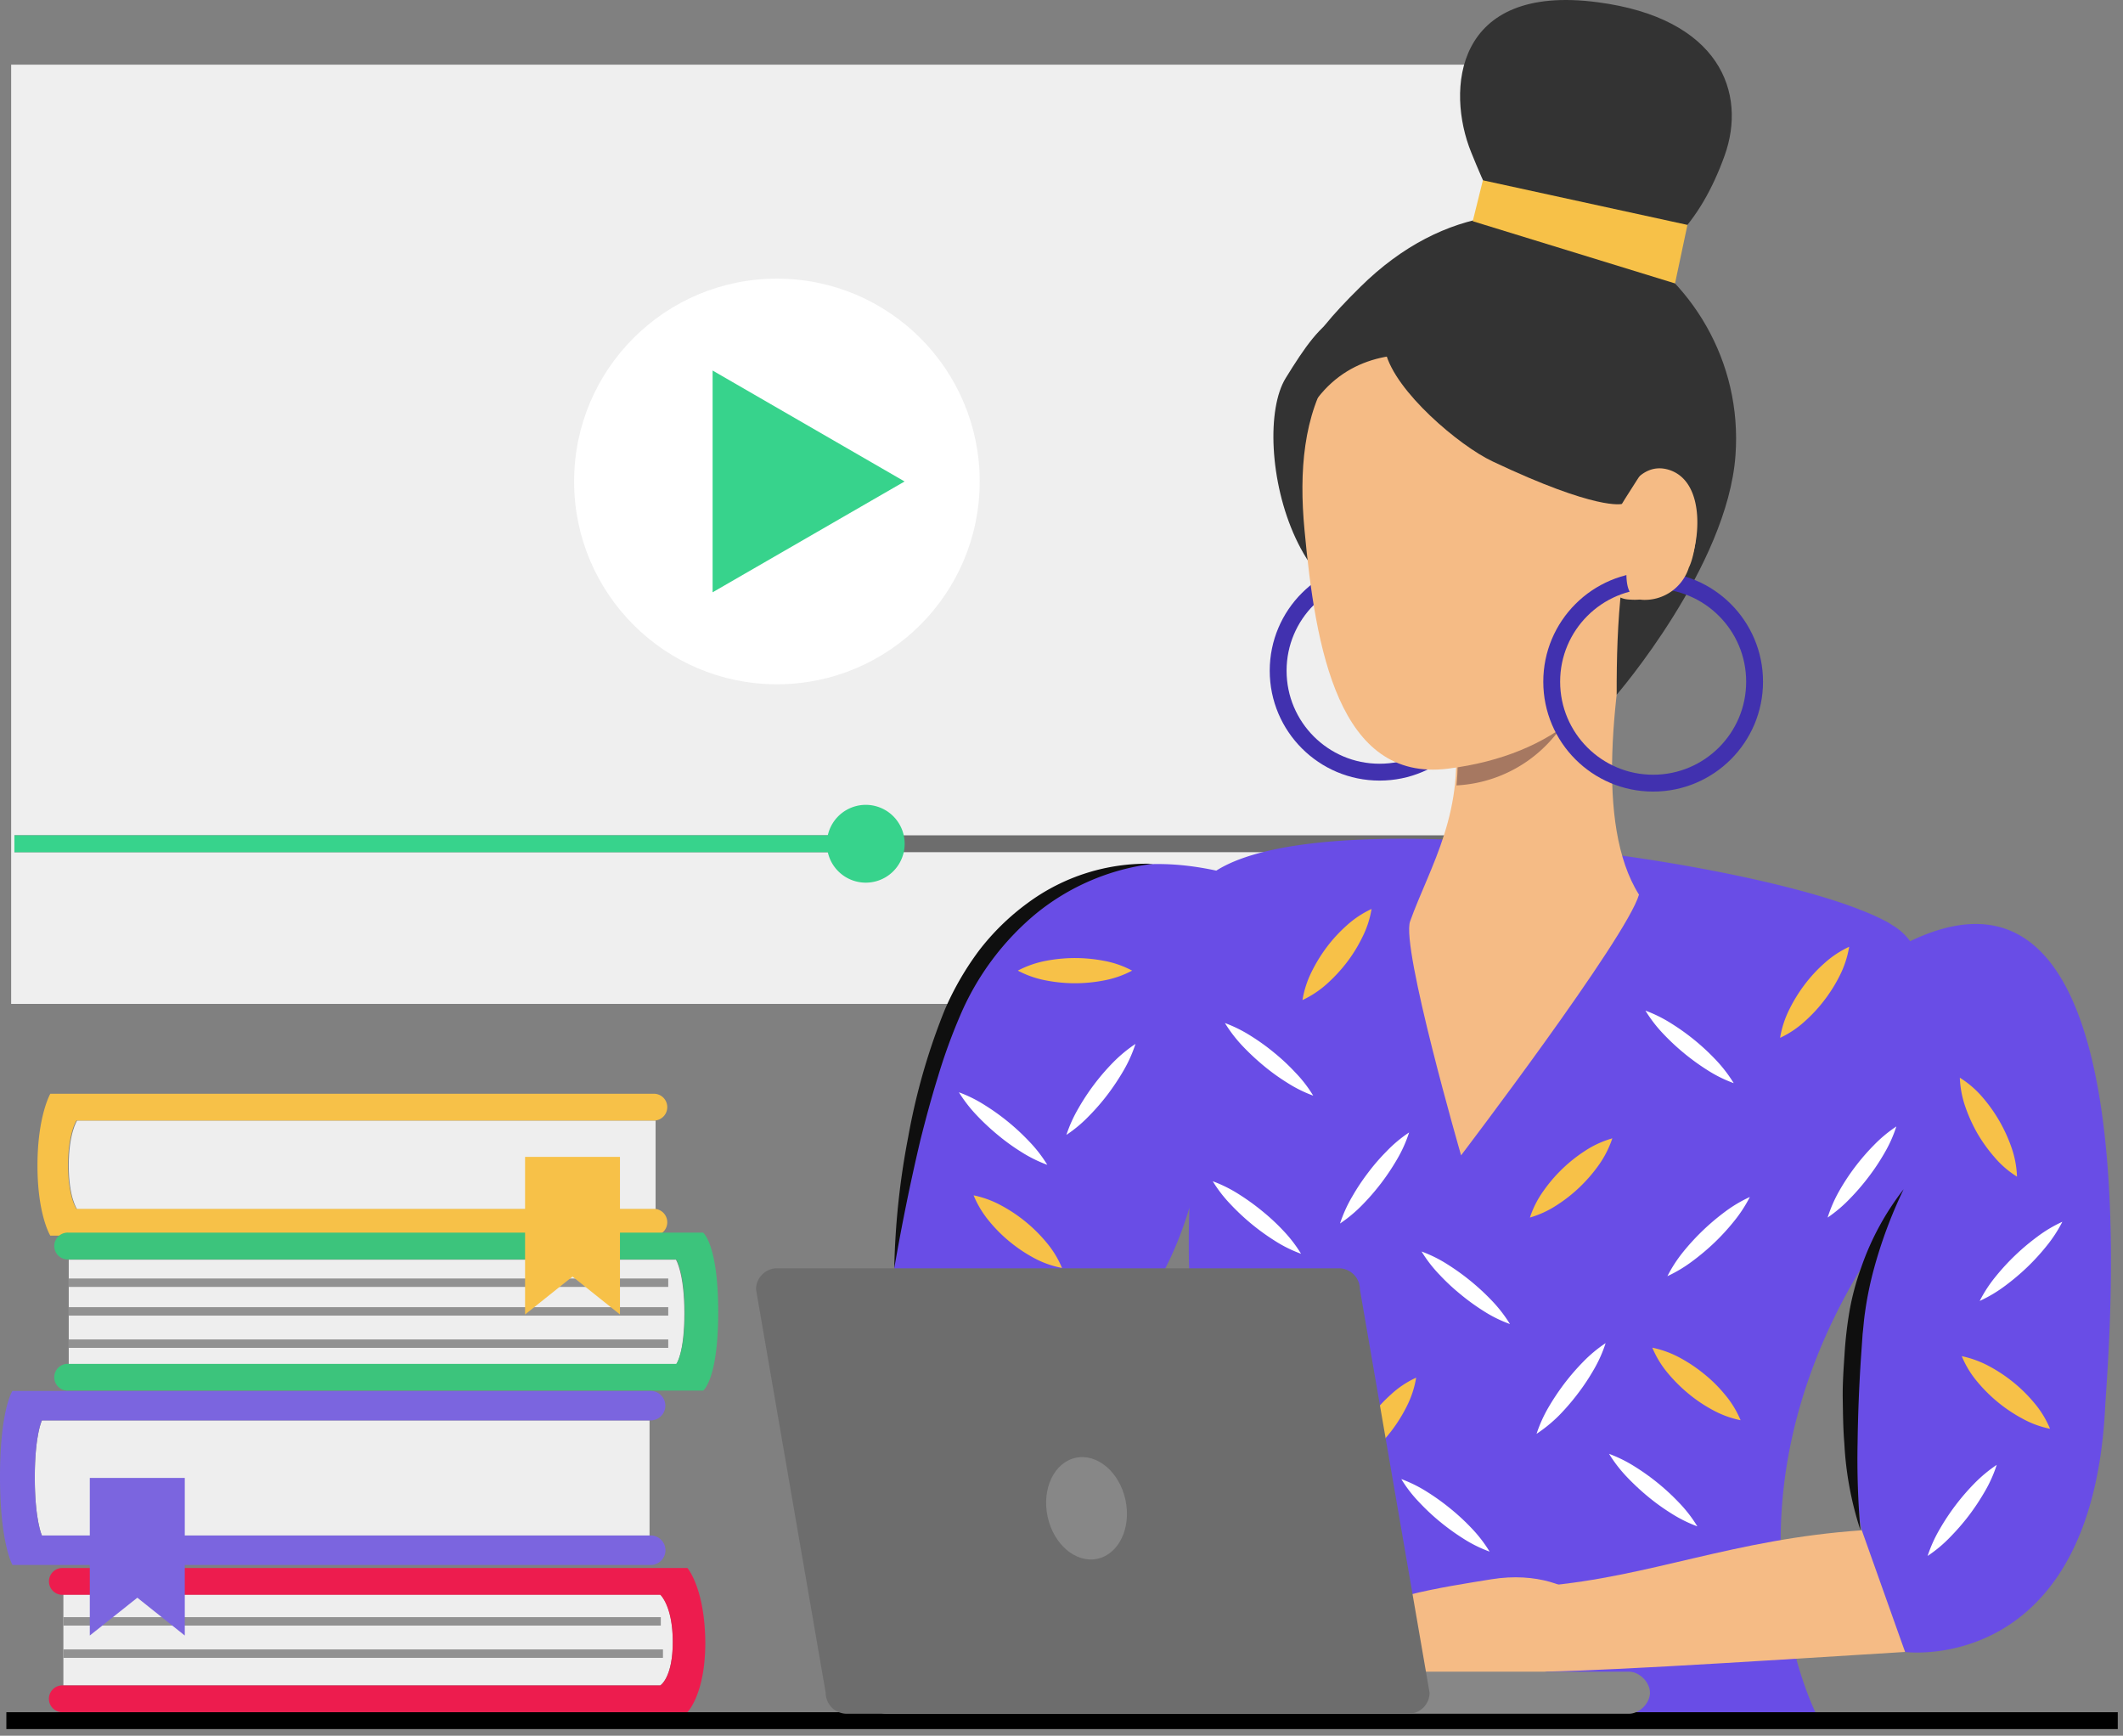 <svg xmlns="http://www.w3.org/2000/svg" width="252" height="206" viewBox="0 0 252 206">
  <rect x="0" y="0" width="252" height="206" fill="#808080" stroke="none"/>
  <defs>
    <linearGradient id="vpd3a" x1="210.09" x2="233.36" y1="64.41" y2="64.41" gradientUnits="userSpaceOnUse">
      <stop offset=".13" stop-color="#f7c148" />
      <stop offset=".78" stop-color="#f7c148" />
    </linearGradient>
    <linearGradient id="vpd3b" x1="180.56" x2="192.41" y1="139.81" y2="139.81" gradientUnits="userSpaceOnUse">
      <stop offset=".13" stop-color="#f7c148" />
      <stop offset=".78" stop-color="#f7c148" />
    </linearGradient>
    <linearGradient id="vpd3c" x1="200.67" x2="202.06" y1="158.37" y2="170.13" gradientUnits="userSpaceOnUse">
      <stop offset=".13" stop-color="#f7c148" />
      <stop offset=".78" stop-color="#f7c148" />
    </linearGradient>
    <linearGradient id="vpd3d" x1="114.63" x2="127" y1="146.17" y2="146.17" gradientUnits="userSpaceOnUse">
      <stop offset=".13" stop-color="#f7c148" />
      <stop offset=".78" stop-color="#f7c148" />
    </linearGradient>
    <linearGradient id="vpd3e" x1="231.9" x2="244.26" y1="165.26" y2="165.26" gradientUnits="userSpaceOnUse">
      <stop offset=".13" stop-color="#f7c148" />
      <stop offset=".78" stop-color="#f7c148" />
    </linearGradient>
    <linearGradient id="vpd3f" x1="154.47" x2="166.82" y1="193.61" y2="193.61" gradientUnits="userSpaceOnUse">
      <stop offset=".13" stop-color="#f7c148" />
      <stop offset=".78" stop-color="#f7c148" />
    </linearGradient>
    <linearGradient id="vpd3g" x1="158.69" x2="169.27" y1="168.91" y2="168.91" gradientUnits="userSpaceOnUse">
      <stop offset=".13" stop-color="#f7c148" />
      <stop offset=".78" stop-color="#f7c148" />
    </linearGradient>
    <linearGradient id="vpd3h" x1="120.82" x2="134.38" y1="115.19" y2="115.19" gradientUnits="userSpaceOnUse">
      <stop offset=".13" stop-color="#f7c148" />
      <stop offset=".78" stop-color="#f7c148" />
    </linearGradient>
    <linearGradient id="vpd3i" x1="153.4" x2="163.98" y1="113.29" y2="113.29" gradientUnits="userSpaceOnUse">
      <stop offset=".13" stop-color="#f7c148" />
      <stop offset=".78" stop-color="#f7c148" />
    </linearGradient>
    <linearGradient id="vpd3j" x1="210.09" x2="220.67" y1="117.77" y2="117.77" gradientUnits="userSpaceOnUse">
      <stop offset=".13" stop-color="#f7c148" />
      <stop offset=".78" stop-color="#f7c148" />
    </linearGradient>
    <linearGradient id="vpd3k" x1="238.07" x2="233.97" y1="128.9" y2="138.64" gradientUnits="userSpaceOnUse">
      <stop offset=".13" stop-color="#f7c148" />
      <stop offset=".78" stop-color="#f7c148" />
    </linearGradient>
    <linearGradient id="vpd3l" x1="4.45" x2="79.36" y1="138.23" y2="138.23" gradientUnits="userSpaceOnUse">
      <stop offset=".13" stop-color="#f7c148" />
      <stop offset=".78" stop-color="#f7c148" />
    </linearGradient>
    <linearGradient id="vpd3m" x1="62.33" x2="73.59" y1="146.66" y2="146.66" gradientUnits="userSpaceOnUse">
      <stop offset=".13" stop-color="#f7c148" />
      <stop offset=".78" stop-color="#f7c148" />
    </linearGradient>
  </defs>
  <g>
    <g>
      <g>
        <g>
          <path fill="#efefef" d="M1.324 119.148V7.674h176.744v111.474z" />
        </g>
        <g>
          <path fill="#fff"
            d="M68.147 57.142c0-13.295 10.777-24.072 24.072-24.072s24.072 10.777 24.072 24.072c0 13.294-10.777 24.072-24.072 24.072S68.147 70.436 68.147 57.142z" />
        </g>
        <g>
          <path fill="#37d38c" d="M107.374 57.142L84.586 43.976v26.32z" />
        </g>
        <g>
          <path fill="none" stroke="#6d6d6d" stroke-miterlimit="20" stroke-width="2" d="M1.712 100.14h176.356" />
        </g>
        <g>
          <path fill="none" stroke="#37d38c" stroke-miterlimit="20" stroke-width="2" d="M1.712 100.14h101.891" />
        </g>
        <g>
          <path fill="#37d38c" d="M98.15 100.14a4.617 4.617 0 1 1 9.234 0 4.617 4.617 0 0 1-9.234 0z" />
        </g>
      </g>
      <g>
        <path fill="none" stroke="#4131af" stroke-miterlimit="20" stroke-width="2"
          d="M151.717 79.602c0-6.65 5.39-12.041 12.041-12.041 6.65 0 12.041 5.39 12.041 12.04 0 6.65-5.39 12.042-12.041 12.042-6.65 0-12.041-5.391-12.041-12.041z" />
      </g>
      <g>
        <path fill="#694DE6"
          d="M116.808 164.765c10.17 2.468 20.41-7.961 24.371-21.435-.617 20.052 2.747 17.056 10.528 40.323 1.552 4.657-1.095 12.8.458 20.559 32.72-1.751 63.807 0 63.807 0s-13.076-23.664 4.836-53.518c.5-.826.935-1.632 1.383-2.438-5.085 21.445-1.433 31.5-1.433 31.5-.4 2.229 5.4 16.31 5.4 16.31s22.122 2.856 23.724-29.048c.328-6.39 6.19-69.39-23.147-55.31a7.035 7.035 0 0 0-2.159-1.93l-.408-.27a27.241 27.241 0 0 0-3.4-1.541l-.368-.15c-16.181-6.2-63.38-12.518-76.028-4.487-37.5-8.12-39.128 49.518-38.263 56.364" />
      </g>
      <g>
        <path fill="#333"
          d="M168.993 39.11c6.966 3.98 20.9 23.883 2.866 32.123-18.034 8.24-23.734-19.086-19.246-26.361 4.488-7.275 7.384-10.817 16.38-5.762z" />
      </g>
      <g>
        <path fill="#F5BB85"
          d="M193.93 69.53c-2.339 12.25-4.657 28.273.617 36.65-1.483 5.146-21.117 30.939-21.117 30.939s-7.155-24.72-6.05-27.774c2.339-6.528 6.757-13.166 5.115-23.485-1.642-10.32 21.435-16.33 21.435-16.33z" />
      </g>
      <g>
        <path fill="#a67861"
          d="M191.592 71.71c-1.761 4.977-3.682 9.385-4.777 11.943a16.161 16.161 0 0 1-13.932 9.563c.23-2.211.167-4.443-.189-6.637-1.373-8.39 14.878-13.724 18.898-14.868z" />
      </g>
      <g>
        <path fill="#F5BB85"
          d="M193.055 74.84c-1.164 7.493-8.19 14.768-21.186 16.39-12.996 1.622-15.726-14.29-17.026-28.356-1.314-13.783 2.14-27.018 23.037-27.8s16.657 30.288 15.175 39.766z" />
      </g>
      <g>
        <path fill="#333"
          d="M181.571 45.847c19.186 1.314 6.647 8.588 13.783 11.116-2.985 8.04-3.483 16.917-3.453 25.485 0 0 13.156-15.225 14.1-28.4 1.652-22.39-24.59-39.706-44.532-19.992-7.075 6.966-7.881 9.852-5.334 11.185 1.423.746-2.518 3.194.269 1.99 8.338-10.758 25.167-1.384 25.167-1.384z" />
      </g>
      <g>
        <path fill="#F5BB85"
          d="M200.349 67.183a6.966 6.966 0 0 1-6.837 3.98c-3.493-.1-2.548-4.3-1.99-8.02.558-3.721 2.836-8.628 6.667-7.354 4.489 1.523 3.494 9.225 2.16 11.394z" />
      </g>
      <g>
        <path fill="#333"
          d="M189.601.26c14.55 1.89 17.793 10.768 15.106 18.22-2.816 7.832-7.812 13.932-15.743 13.932s-11.145-6.448-14.34-14.35c-2.973-7.323-2.039-20.04 14.977-17.801z" />
      </g>
      <g>
        <path fill="#333"
          d="M192.518 59.81s-2.916.846-15.385-5.065c-3.911-1.851-11.533-8.28-12.668-12.937-1.135-4.658 44.452-2.876 36.272 5.553-6.189 9.045-8.219 12.449-8.219 12.449z" />
      </g>
      <g>
        <path fill="url(#vpd3a)" d="M176.018 21.397l24.281 5.294-1.473 6.946-24.012-7.384z" />
      </g>
      <g>
        <path fill="none" stroke="#4131af" stroke-miterlimit="20" stroke-width="2"
          d="M184.188 80.906c0-6.65 5.39-12.041 12.041-12.041 6.65 0 12.041 5.39 12.041 12.04 0 6.65-5.39 12.042-12.041 12.042-6.65 0-12.041-5.391-12.041-12.041z" />
      </g>
      <g>
        <path fill="#F5BB85"
          d="M200.469 67.353a5.493 5.493 0 0 1-5.423 3.84c-2.766-.09-1.99-4.12-1.533-7.691.457-3.572 2.249-8.28 5.284-7.055 3.523 1.432 2.736 8.826 1.672 10.906z" />
      </g>
      <g>
        <path fill="#F5BB85"
          d="M187.959 189.895c-1.483-1.582-5.493-3.344-10.946-2.458-5.453.886-15.215 2.319-16.28 5.195-1.065 2.876 5.742 5.97 7.961 6.966 2.737 1.184 14.927 0 17.912-2.766 2.985-2.766 3.463-4.711 1.353-6.937z" />
      </g>
      <g>
        <path fill="#F5BB85"
          d="M220.997 181.622c-15.315 1.055-25.117 5.533-37.755 6.608-3.891.309-6.966 10.06-2.985 10.17 6.259.179 26.291-1.124 45.875-2.34z" />
      </g>
      <g>
        <g>
          <path fill="#fff"
            d="M197.921 151.46a16.53 16.53 0 0 1 1.9-2.915 27.366 27.366 0 0 1 4.9-4.7c.927-.701 1.928-1.298 2.985-1.781a16.252 16.252 0 0 1-1.9 2.906 26.22 26.22 0 0 1-2.3 2.508 27.456 27.456 0 0 1-2.6 2.189 16.48 16.48 0 0 1-2.985 1.794z" />
        </g>
        <g>
          <path fill="#fff"
            d="M234.99 154.402a16.032 16.032 0 0 1 1.911-2.916 26.867 26.867 0 0 1 4.916-4.7c.927-.701 1.928-1.298 2.985-1.781a16.249 16.249 0 0 1-1.9 2.906 26.208 26.208 0 0 1-2.3 2.508 27.458 27.458 0 0 1-2.6 2.189 16.482 16.482 0 0 1-3.012 1.794z" />
        </g>
        <g>
          <path fill="url(#vpd3b)"
            d="M181.601 144.505c.376-1.143.926-2.22 1.632-3.194a17.915 17.915 0 0 1 4.886-4.707 11.7 11.7 0 0 1 3.264-1.5 12.13 12.13 0 0 1-1.632 3.2 18.417 18.417 0 0 1-2.229 2.577 17.76 17.76 0 0 1-2.667 2.11 11.793 11.793 0 0 1-3.254 1.513z" />
        </g>
        <g>
          <path fill="url(#vpd3c)"
            d="M196.13 159.949c1.178.242 2.312.661 3.364 1.244 1 .547 1.946 1.187 2.826 1.91.886.716 1.696 1.52 2.418 2.4a11.683 11.683 0 0 1 1.871 3.056 11.764 11.764 0 0 1-3.364-1.244 17.178 17.178 0 0 1-2.826-1.911 18.339 18.339 0 0 1-2.418-2.4 11.682 11.682 0 0 1-1.871-3.055z" />
        </g>
        <g>
          <path fill="#fff"
            d="M168.744 148.535c1.092.402 2.137.922 3.115 1.552a27.7 27.7 0 0 1 5.244 4.3 16.789 16.789 0 0 1 2.13 2.757 15.483 15.483 0 0 1-3.125-1.542 26.113 26.113 0 0 1-2.747-1.99 24.875 24.875 0 0 1-2.488-2.32 15.982 15.982 0 0 1-2.13-2.755z" />
        </g>
        <g>
          <path fill="#fff"
            d="M190.995 172.547a16.25 16.25 0 0 1 3.115 1.552 26.718 26.718 0 0 1 5.244 4.3 15.92 15.92 0 0 1 2.12 2.756 16.25 16.25 0 0 1-3.115-1.552 25.754 25.754 0 0 1-2.757-1.99 28.84 28.84 0 0 1-2.488-2.32c-.8-.84-1.51-1.76-2.119-2.746z" />
        </g>
        <g>
          <path fill="#fff"
            d="M143.955 140.196a16.25 16.25 0 0 1 3.115 1.552c.96.605 1.88 1.27 2.757 1.99a24.763 24.763 0 0 1 2.488 2.309c.803.84 1.514 1.764 2.12 2.756a15.663 15.663 0 0 1-3.115-1.542 26.789 26.789 0 0 1-5.234-4.31 15.984 15.984 0 0 1-2.131-2.755z" />
        </g>
        <g>
          <path fill="#fff"
            d="M113.823 129.637c1.092.402 2.137.922 3.115 1.552a26.72 26.72 0 0 1 5.244 4.3 15.982 15.982 0 0 1 2.13 2.756 16.05 16.05 0 0 1-3.125-1.552c-.96-.6-1.878-1.265-2.747-1.99a27.434 27.434 0 0 1-2.488-2.32 16.787 16.787 0 0 1-2.129-2.746z" />
        </g>
        <g>
          <path fill="#fff"
            d="M145.398 121.418c1.09.404 2.135.924 3.115 1.552a25.754 25.754 0 0 1 2.756 1.99c.878.715 1.706 1.49 2.478 2.319.811.835 1.526 1.76 2.13 2.756-1.093-.4-2.137-.921-3.115-1.552a24.802 24.802 0 0 1-2.756-1.99 28.865 28.865 0 0 1-2.488-2.32c-.8-.842-1.51-1.766-2.12-2.755z" />
        </g>
        <g>
          <path fill="url(#vpd3d)"
            d="M115.574 141.868c1.177.245 2.31.666 3.36 1.25a18.032 18.032 0 0 1 5.244 4.3 11.6 11.6 0 0 1 1.881 3.065 11.385 11.385 0 0 1-3.364-1.2c-1-.542-1.947-1.178-2.826-1.9a17.274 17.274 0 0 1-2.418-2.408 11.941 11.941 0 0 1-1.881-3.1z" />
        </g>
        <g>
          <path fill="#fff"
            d="M195.314 119.945a16.25 16.25 0 0 1 3.115 1.552 26.718 26.718 0 0 1 5.244 4.3c.8.842 1.51 1.766 2.12 2.756a15.663 15.663 0 0 1-3.115-1.542 27.246 27.246 0 0 1-5.244-4.31 16.329 16.329 0 0 1-2.12-2.756z" />
        </g>
        <g />
        <g />
        <g>
          <path fill="url(#vpd3e)"
            d="M232.86 160.954a12.2 12.2 0 0 1 3.364 1.254c1 .543 1.945 1.18 2.826 1.9s1.69 1.524 2.418 2.4c.78.918 1.41 1.952 1.871 3.065a11.485 11.485 0 0 1-3.364-1.254c-1-.542-1.947-1.178-2.826-1.9a18.342 18.342 0 0 1-2.418-2.4 11.584 11.584 0 0 1-1.871-3.065z" />
        </g>
        <g />
        <g />
        <g>
          <path fill="#fff"
            d="M166.336 175.543a16.25 16.25 0 0 1 3.115 1.552c.96.605 1.88 1.27 2.756 1.99.879.714 1.71 1.486 2.488 2.309a16.21 16.21 0 0 1 2.12 2.757 15.663 15.663 0 0 1-3.115-1.542c-.96-.606-1.88-1.27-2.757-1.99a25.877 25.877 0 0 1-2.478-2.32 15.5 15.5 0 0 1-2.129-2.756z" />
        </g>
        <g>
          <path fill="url(#vpd3f)"
            d="M155.409 189.315c1.178.242 2.312.661 3.364 1.244a18.29 18.29 0 0 1 2.826 1.91 17.193 17.193 0 0 1 2.418 2.4c.78.915 1.41 1.946 1.871 3.056a11.763 11.763 0 0 1-3.364-1.244 17.174 17.174 0 0 1-2.826-1.911 18.34 18.34 0 0 1-2.418-2.4 11.684 11.684 0 0 1-1.871-3.055z" />
        </g>
        <g>
          <path fill="url(#vpd3g)"
            d="M159.897 174.319a11.862 11.862 0 0 1 1.115-3.413 18.284 18.284 0 0 1 1.791-2.9c.685-.91 1.458-1.75 2.309-2.508.882-.819 1.89-1.49 2.985-1.99a11.693 11.693 0 0 1-1.115 3.4 18.191 18.191 0 0 1-4.11 5.4 11.633 11.633 0 0 1-2.975 2z" />
        </g>
        <g>
          <path fill="#fff"
            d="M147.558 167.333a15.81 15.81 0 0 1 1.423-3.174 26.738 26.738 0 0 1 4.1-5.4 15.455 15.455 0 0 1 2.677-2.23 16.418 16.418 0 0 1-1.433 3.175 25.81 25.81 0 0 1-1.881 2.826c-.672.903-1.4 1.763-2.179 2.577a16.168 16.168 0 0 1-2.707 2.229z" />
        </g>
        <g>
          <path fill="#fff"
            d="M126.581 134.693a16.61 16.61 0 0 1 1.433-3.164 26.63 26.63 0 0 1 4.09-5.413 16.7 16.7 0 0 1 2.677-2.22 16.33 16.33 0 0 1-1.423 3.175 28.437 28.437 0 0 1-1.881 2.826 25.88 25.88 0 0 1-2.229 2.567 15.764 15.764 0 0 1-2.667 2.229z" />
        </g>
        <g>
          <path fill="#fff"
            d="M159.061 145.21c.364-1.105.844-2.17 1.433-3.173a25.933 25.933 0 0 1 1.881-2.836 24.579 24.579 0 0 1 2.219-2.567 15.76 15.76 0 0 1 2.667-2.23 15.815 15.815 0 0 1-1.423 3.175 27.175 27.175 0 0 1-4.1 5.393 16.805 16.805 0 0 1-2.677 2.239z" />
        </g>
        <g>
          <path fill="url(#vpd3h)"
            d="M120.819 115.198a11.782 11.782 0 0 1 3.393-1.174 18.191 18.191 0 0 1 6.777 0c1.186.21 2.331.606 3.393 1.174-1.064.564-2.208.96-3.393 1.174a17.912 17.912 0 0 1-6.777 0 11.753 11.753 0 0 1-3.393-1.174z" />
        </g>
        <g>
          <path fill="url(#vpd3i)"
            d="M154.603 118.69a11.863 11.863 0 0 1 1.115-3.412 18.738 18.738 0 0 1 1.791-2.9 17.69 17.69 0 0 1 2.309-2.508 11.753 11.753 0 0 1 2.985-1.99 11.574 11.574 0 0 1-1.124 3.413 17.574 17.574 0 0 1-1.791 2.9 18.903 18.903 0 0 1-2.309 2.508 11.861 11.861 0 0 1-2.975 1.99z" />
        </g>
        <g>
          <path fill="#fff"
            d="M182.387 170.179a16.42 16.42 0 0 1 1.433-3.174 28.483 28.483 0 0 1 1.871-2.8 27.172 27.172 0 0 1 2.219-2.567 16.241 16.241 0 0 1 2.677-2.23 15.812 15.812 0 0 1-1.423 3.175 25.809 25.809 0 0 1-1.881 2.826 27.291 27.291 0 0 1-2.219 2.577 17.3 17.3 0 0 1-2.677 2.189z" />
        </g>
        <g>
          <path fill="#fff"
            d="M216.938 144.505a16.42 16.42 0 0 1 1.393-3.184 26.21 26.21 0 0 1 4.09-5.4 16.24 16.24 0 0 1 2.677-2.23 15.812 15.812 0 0 1-1.423 3.175 25.805 25.805 0 0 1-1.881 2.826 27.286 27.286 0 0 1-2.219 2.577c-.8.834-1.683 1.583-2.637 2.236z" />
        </g>
        <g>
          <path fill="#fff"
            d="M228.81 184.66a16.36 16.36 0 0 1 1.433-3.173 26.937 26.937 0 0 1 4.09-5.4 16.746 16.746 0 0 1 2.677-2.23 15.814 15.814 0 0 1-1.423 3.175 27.457 27.457 0 0 1-1.881 2.836 27.103 27.103 0 0 1-2.229 2.567 15.763 15.763 0 0 1-2.667 2.229z" />
        </g>
        <g>
          <path fill="url(#vpd3j)"
            d="M211.296 123.179a11.861 11.861 0 0 1 1.115-3.413 18.282 18.282 0 0 1 1.791-2.9c.685-.91 1.458-1.751 2.309-2.508a11.752 11.752 0 0 1 2.985-1.99 11.862 11.862 0 0 1-1.115 3.413 18.225 18.225 0 0 1-1.8 2.886 17.741 17.741 0 0 1-2.309 2.508 11.633 11.633 0 0 1-2.975 2z" />
        </g>
        <g>
          <path fill="url(#vpd3k)"
            d="M232.631 127.906a11.624 11.624 0 0 1 2.717 2.348 18.311 18.311 0 0 1 3.393 5.87c.406 1.133.634 2.322.677 3.524a11.374 11.374 0 0 1-2.707-2.348 18.35 18.35 0 0 1-1.99-2.776 18.648 18.648 0 0 1-1.413-3.1 11.942 11.942 0 0 1-.677-3.518z" />
        </g>
      </g>
      <g>
        <path fill="none" stroke="#000" stroke-miterlimit="20" stroke-width="2" d="M.756 204.212h250.623" />
      </g>
      <g>
        <g>
          <path fill="#878787"
            d="M102.697 200.899c0-1.25 1.249-2.498 2.498-2.498h88.158c1.249 0 2.498 1.249 2.498 2.498s-1.249 2.498-2.498 2.498h-88.158c-1.249 0-2.498-1.25-2.498-2.498z" />
        </g>
        <g>
          <path fill="#6d6d6d"
            d="M167.181 203.396h-66.674a2.508 2.508 0 0 1-2.5-2.5l-8.267-47.863a2.508 2.508 0 0 1 2.508-2.508h66.673a2.508 2.508 0 0 1 2.5 2.508l8.27 47.866a2.508 2.508 0 0 1-2.51 2.497z" />
        </g>
        <g>
          <path fill="#878787"
            d="M124.35 180c-.71-3.31.784-6.437 3.337-6.984 2.553-.547 5.197 1.692 5.907 5.003.71 3.31-.784 6.437-3.337 6.984-2.553.548-5.197-1.692-5.907-5.002z" />
        </g>
      </g>
      <g>
        <path fill="#0f0f0f"
          d="M106.15 150.525c.103-5.23.656-10.44 1.652-15.574a75.927 75.927 0 0 1 4.359-15.146 34.938 34.938 0 0 1 4.03-6.966 28.32 28.32 0 0 1 5.722-5.613 23.813 23.813 0 0 1 14.927-4.707 27.207 27.207 0 0 0-13.932 5.97 32.023 32.023 0 0 0-8.956 12.082 66.804 66.804 0 0 0-2.617 7.215c-.766 2.458-1.443 4.976-2.07 7.463a251.595 251.595 0 0 0-3.115 15.276z" />
      </g>
      <g>
        <path fill="#0f0f0f"
          d="M225.964 141.14a54.9 54.9 0 0 0-3.592 9.684 41.176 41.176 0 0 0-1 4.976c-.129.836-.179 1.672-.279 2.518l-.179 2.587a187.847 187.847 0 0 0-.418 10.329c-.07 3.46.042 6.92.338 10.369a39.601 39.601 0 0 1-1.911-10.3c-.149-1.751-.159-3.513-.189-5.264-.03-1.751.09-3.5.209-5.254.106-1.765.308-3.522.607-5.264a31.151 31.151 0 0 1 1.393-5.145 32.182 32.182 0 0 1 5.021-9.235z" />
      </g>
      <g>
        <g>
          <path fill="#eee"
            d="M79.863 194.839c0-4.29-1.483-5.612-1.483-5.612H7.523v10.807h70.853s1.487-.906 1.487-5.195z" />
        </g>
        <g>
          <path fill="#ed1c4e"
            d="M81.6 186.1H7.523a1.592 1.592 0 1 0 0 3.175h70.848s1.483 1.324 1.483 5.613c0 4.289-1.483 5.145-1.483 5.145H7.523a1.592 1.592 0 1 0 0 3.174H81.6s2.12-2.12 2.12-8.26c-.049-6.458-2.12-8.846-2.12-8.846z" />
        </g>
      </g>
      <g>
        <g>
          <path fill="#eee" d="M8.16 138.334c0 3.81 1 5.195 1 5.195h68.659v-10.54H9.16s-1 1.484-1 5.345z" />
        </g>
        <g>
          <path fill="url(#vpd3l)"
            d="M77.739 143.476H9.078s-1-1.383-1-5.195c0-3.812 1-5.294 1-5.294h68.661a1.592 1.592 0 0 0 0-3.174H5.971s-1.523 2.647-1.523 8.518c0 5.87 1.523 8.319 1.523 8.319h71.768a1.592 1.592 0 0 0 0-3.174z" />
        </g>
      </g>
      <g>
        <g>
          <path fill="#eee" d="M81.232 155.869c0-4.767-1-6.36-1-6.36H8.16v12.4h72.117s.955-1.273.955-6.04z" />
        </g>
        <g>
          <path fill="#3cc47c"
            d="M83.461 146.296H8.16a1.592 1.592 0 1 0 0 3.174h72.116s1 1.592 1 6.359c0 4.767-1 6.04-1 6.04H8.16a1.592 1.592 0 1 0 0 3.174h75.3s1.791-1.274 1.791-9.324-1.79-9.423-1.79-9.423z" />
        </g>
      </g>
      <g>
        <g>
          <path fill="#eee" d="M4.13 175.354c0 5.085.846 6.886.846 6.886h72.127v-13.663H4.98s-.85 1.692-.85 6.777z" />
        </g>
        <g>
          <path fill="#7B65DF"
            d="M77.1 182.24H4.976s-.846-1.8-.846-6.886.846-6.777.846-6.777H77.1a1.751 1.751 0 1 0 0-3.493H1.473S0 167.304 0 175.254c0 7.95 1.483 10.479 1.483 10.479h75.63a1.751 1.751 0 1 0 0-3.493z" />
        </g>
      </g>
      <g>
        <path fill="none" stroke="#919191" stroke-miterlimit="20" d="M8.16 159.47h71.161" />
      </g>
      <g>
        <path fill="none" stroke="#919191" stroke-miterlimit="20" d="M8.16 155.64h71.161" />
      </g>
      <g>
        <path fill="none" stroke="#919191" stroke-miterlimit="20" d="M8.16 152.236h71.161" />
      </g>
      <g>
        <path fill="none" stroke="#919191" stroke-miterlimit="20" d="M7.523 196.26h71.171" />
      </g>
      <g>
        <path fill="none" stroke="#919191" stroke-miterlimit="20" d="M7.523 192.43h70.913" />
      </g>
      <g>
        <path fill="#7B65DF" d="M21.933 194.11l-5.632-4.487-5.642 4.488v-18.708h11.274z" />
      </g>
      <g>
        <path fill="url(#vpd3m)" d="M73.59 156.008l-5.632-4.5-5.632 4.5V137.3H73.59z" />
      </g>
    </g>
  </g>
</svg>
